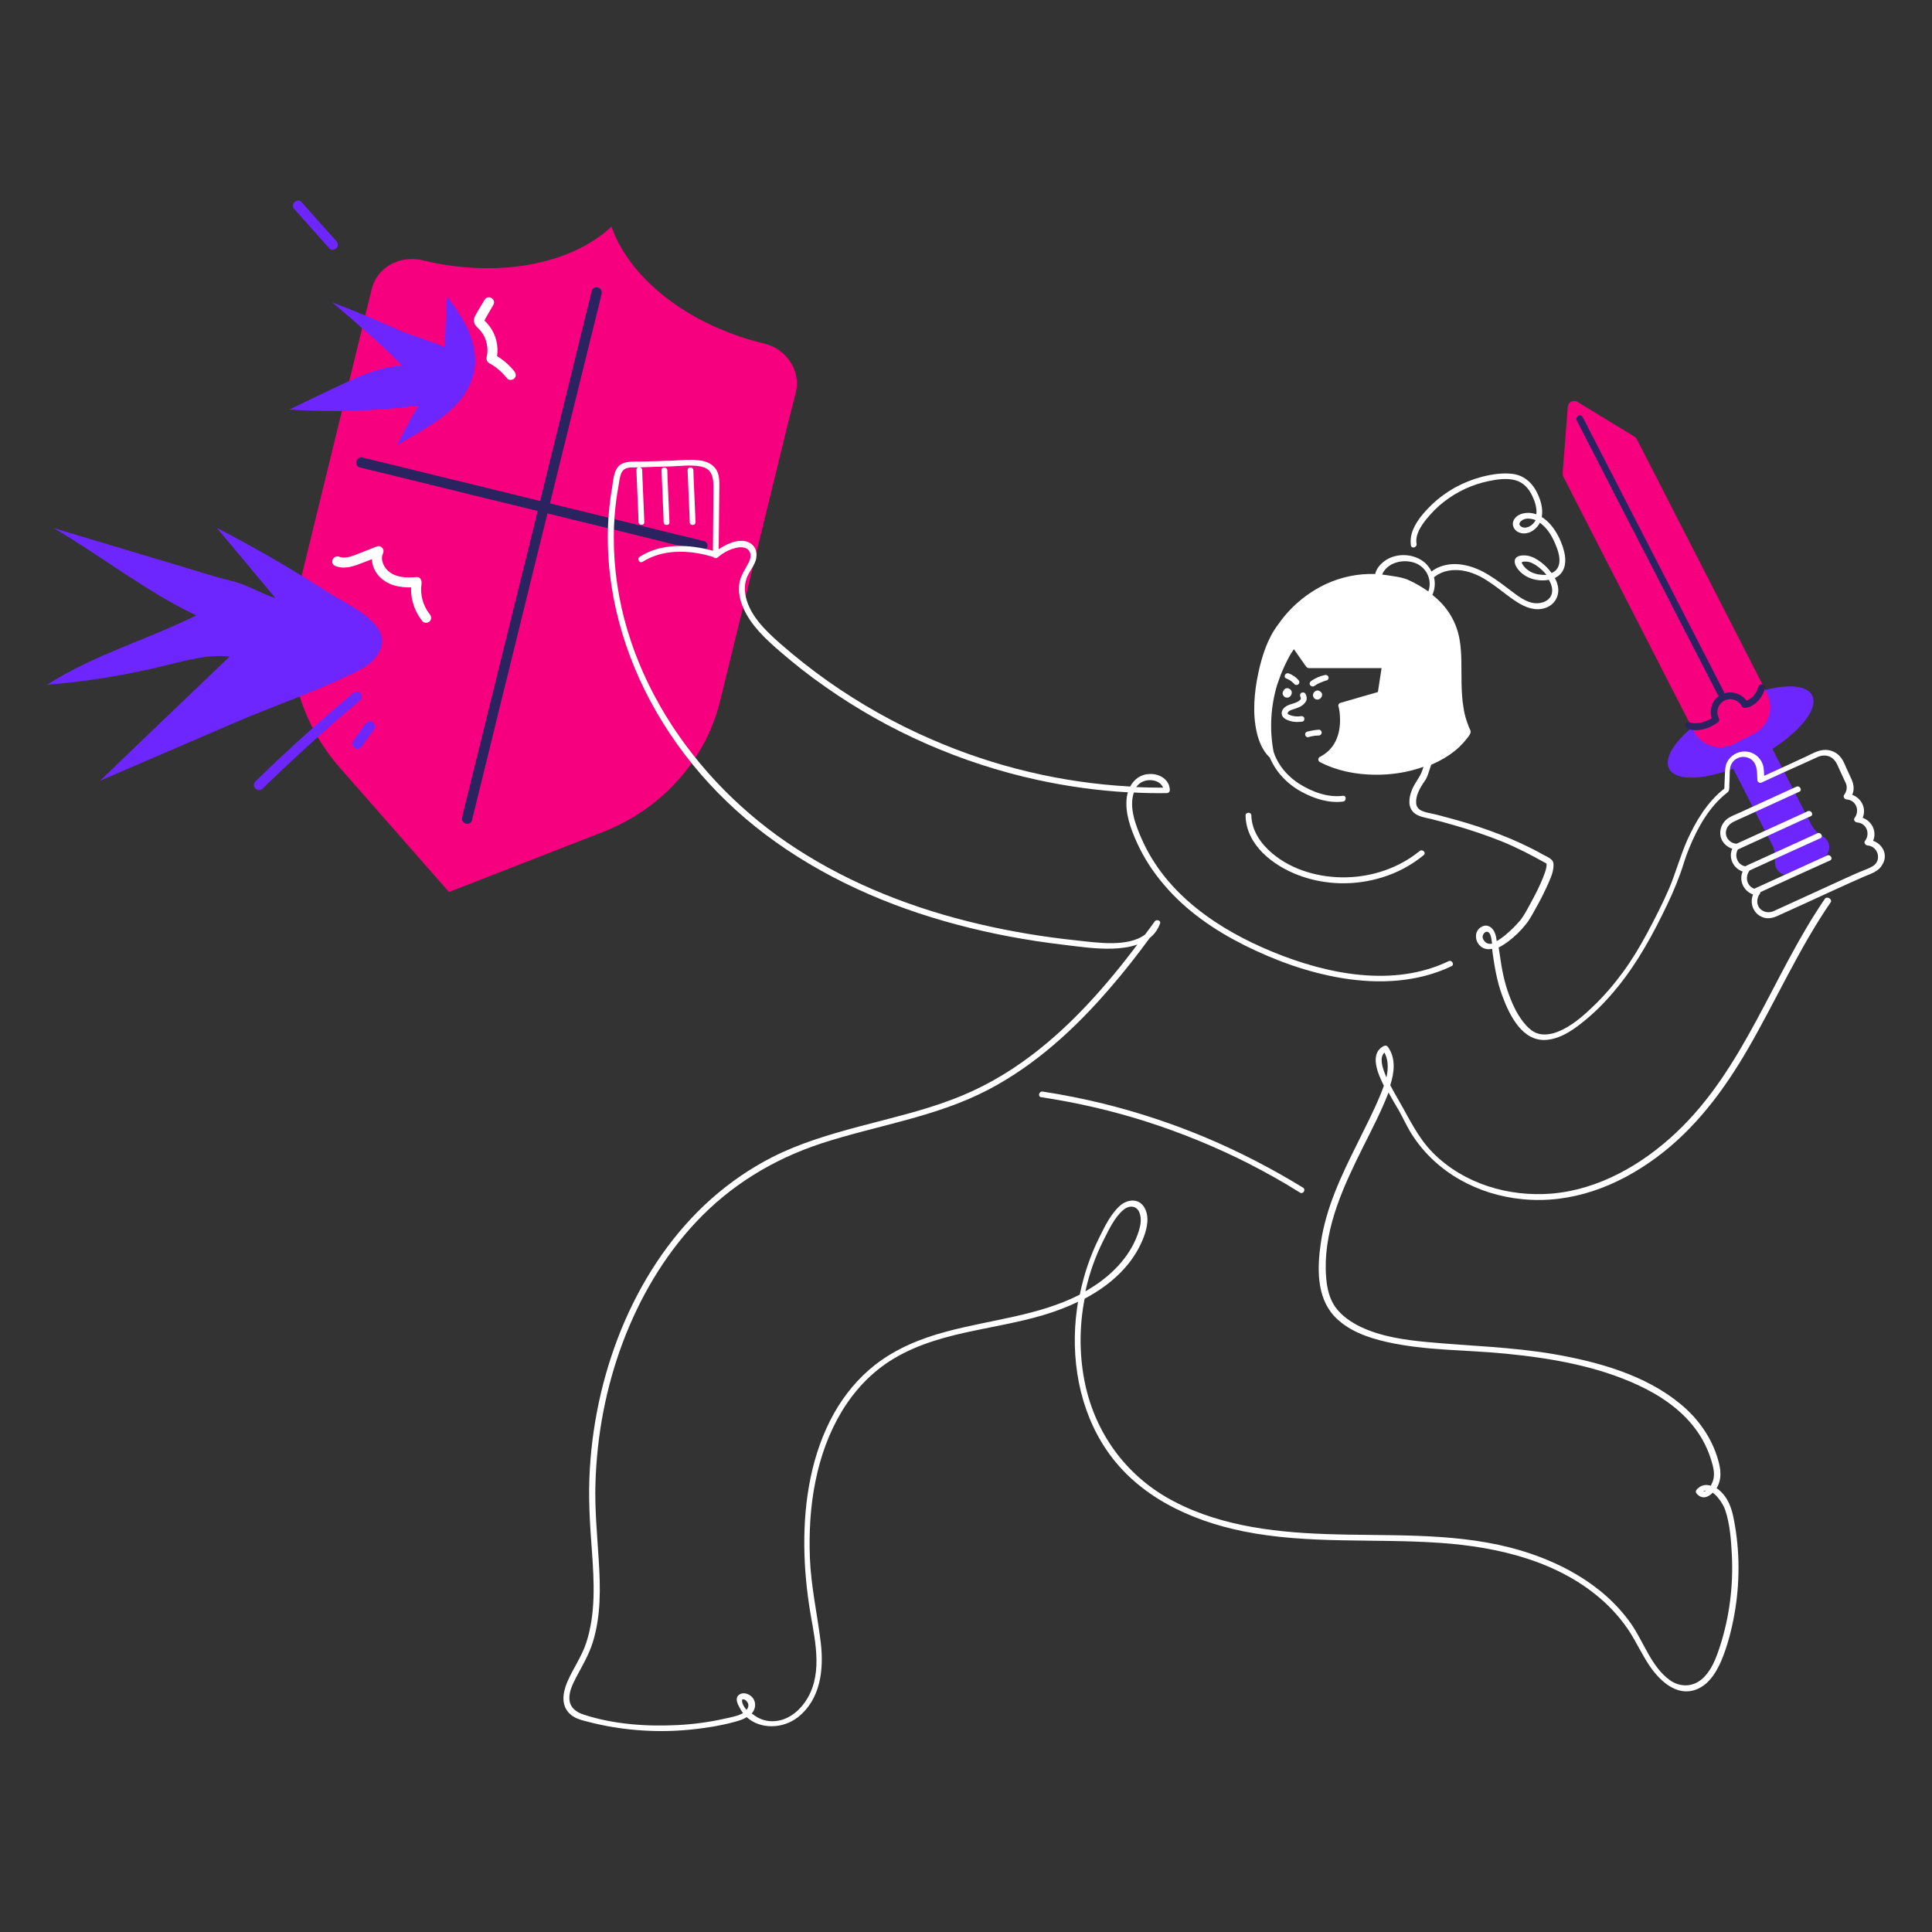 <?xml version="1.0" encoding="UTF-8"?>
<!-- Generator: Adobe Illustrator 27.8.0, SVG Export Plug-In . SVG Version: 6.00 Build 0)  -->
<svg xmlns="http://www.w3.org/2000/svg" xmlns:xlink="http://www.w3.org/1999/xlink" version="1.1" id="Livello_1" x="0px" y="0px" viewBox="0 0 1000 1000" style="enable-background:new 0 0 1000 1000;" xml:space="preserve">
<rect x="0" y="0" width="1000" height="1000" fill="#333333" stroke="none"/>
<style type="text/css">
	.st0{fill:#6D26FD;}
	.st1{fill:#F7007F;}
	.st2{fill:#2A2360;}
	.st3{fill:#FFFFFF;}
</style>
<g>
	<g>
		<g>
			<g>
				<path class="st0" d="M943.8,433.1l-1.3-0.9c-2.2-1.4-3.9-3.3-5.1-5.6L905.8,365l-20.2,10.4l31.6,61.7c1.2,2.3,1.7,4.9,1.6,7.4      l-0.1,1.6c-0.2,4.9,4.9,8.3,9.4,6l15.3-7.8C947.7,442,948,435.8,943.8,433.1z"></path>
			</g>
			<g>
				
					<ellipse transform="matrix(0.89 -0.456 0.456 0.89 -73.585 452.569)" class="st0" cx="900.9" cy="378.8" rx="41.6" ry="15.8"></ellipse>
			</g>
			<g>
				<path class="st1" d="M876.6,378.3l-67.4-131.5c-0.3-0.5-0.4-1.2-0.4-1.8l2.7-34.4c0.2-2.5,2.9-3.9,5-2.6L846,226      c0.5,0.3,0.9,0.8,1.2,1.3l67.4,131.5c3.9,7.7,0.9,17.1-6.8,21l-10.3,5.3C889.9,389,880.6,386,876.6,378.3z"></path>
			</g>
		</g>
		<g>
			<g>
				<path class="st2" d="M816.1,217.6c2.4,4.7,4.9,9.5,7.3,14.2c5.8,11.3,11.6,22.6,17.4,33.9c7,13.7,14.1,27.3,21.1,41      c6.1,11.9,12.2,23.7,18.3,35.6c2,3.9,4,7.7,6,11.6c1,1.9,1.8,3.8,2.9,5.6c0,0.1,0.1,0.2,0.1,0.2c1,2,4.1,0.2,3-1.8      c-2.4-4.7-4.9-9.5-7.3-14.2c-5.8-11.3-11.6-22.6-17.4-33.9c-7-13.7-14.1-27.3-21.1-41c-6.1-11.9-12.2-23.7-18.3-35.6      c-2-3.9-4-7.7-6-11.6c-1-1.9-1.8-3.8-2.9-5.6c0-0.1-0.1-0.2-0.1-0.2C818.1,213.9,815.1,215.6,816.1,217.6L816.1,217.6z"></path>
			</g>
		</g>
		<g>
			<g>
				<path class="st2" d="M910.1,355.5c-1,3.7-3.9,6.9-7.4,7.5c0.7,0.3,1.3,0.5,2,0.8c-2.7-4.9-8.8-6.8-13.8-4.3      c-5.1,2.6-6.7,8.8-4.3,13.8c0.2-0.8,0.4-1.6,0.6-2.4c-3.6,2.6-8.5,4.4-12.8,2.9c-2.1-0.8-3,2.6-0.9,3.4      c5.1,1.9,11.3-0.1,15.5-3.2c0.8-0.6,1.1-1.5,0.6-2.4c-1.6-3.3-0.3-7.3,3-9c3.3-1.7,7.3-0.2,9,3c0.4,0.7,1.2,0.9,2,0.8      c4.9-0.9,8.6-5.3,9.9-9.9C914.1,354.2,910.8,353.3,910.1,355.5L910.1,355.5z"></path>
			</g>
		</g>
	</g>
	<g>
		<path class="st1" d="M407.3,221.4l-34.5,141.2c-7.5,30.8-30.1,56.1-60.9,68.1l-79.5,31l-56.3-64.1c-21.8-24.8-30.2-57.6-22.7-88.4    l34.5-141.2l4.5-18.4c2.7-11.1,14.4-17.7,26.2-14.9h0c39.5,9.6,77.4,1.9,97.9-17.4c9.3,26.6,39.3,50.9,78.9,60.5l0.1,0    c11.8,2.9,19.2,14.3,16.4,25.4L407.3,221.4z"></path>
	</g>
	<g>
		<g>
			<path class="st2" d="M306.3,150.6c-0.6,2.4-1.2,4.9-1.8,7.3c-1.6,6.6-3.3,13.2-4.9,19.9c-2.4,9.8-4.8,19.6-7.2,29.4     c-2.9,11.9-5.9,23.8-8.8,35.7c-3.2,13-6.4,26.1-9.6,39.1c-3.3,13.2-6.5,26.4-9.8,39.6c-3,12.3-6.1,24.6-9.1,36.9     c-2.6,10.4-5.1,20.8-7.7,31.2c-1.8,7.4-3.7,14.9-5.5,22.3c-0.9,3.5-1.8,7.1-2.6,10.6c0,0.2-0.1,0.3-0.1,0.5     c-0.8,3.3,4.3,4.7,5.1,1.4c0.6-2.4,1.2-4.9,1.8-7.3c1.6-6.6,3.3-13.2,4.9-19.9c2.4-9.8,4.8-19.6,7.2-29.4     c2.9-11.9,5.9-23.8,8.8-35.7c3.2-13,6.4-26.1,9.6-39.1c3.3-13.2,6.5-26.4,9.8-39.6c3-12.3,6.1-24.6,9.1-36.9     c2.6-10.4,5.1-20.8,7.7-31.2c1.8-7.4,3.7-14.9,5.5-22.3c0.9-3.5,1.8-7.1,2.6-10.6c0-0.2,0.1-0.3,0.1-0.5     C312.2,148.7,307.1,147.3,306.3,150.6L306.3,150.6z"></path>
		</g>
	</g>
	<g>
		<g>
			<path class="st2" d="M186.2,241.9c1.6,0.4,3.1,0.8,4.7,1.2c4.3,1,8.6,2.1,12.8,3.1c6.4,1.6,12.7,3.1,19.1,4.7     c7.7,1.9,15.5,3.8,23.2,5.7c8.5,2.1,16.9,4.1,25.4,6.2c8.5,2.1,17.1,4.2,25.6,6.3c8,1.9,15.9,3.9,23.9,5.8     c6.8,1.7,13.5,3.3,20.3,5c4.8,1.2,9.7,2.4,14.5,3.5c2.3,0.6,4.6,1.2,6.9,1.7c0.1,0,0.2,0,0.3,0.1c3.3,0.8,4.7-4.3,1.4-5.1     c-1.6-0.4-3.1-0.8-4.7-1.2c-4.3-1-8.6-2.1-12.8-3.1c-6.4-1.6-12.7-3.1-19.1-4.7c-7.7-1.9-15.5-3.8-23.2-5.7     c-8.5-2.1-16.9-4.1-25.4-6.2c-8.5-2.1-17.1-4.2-25.6-6.3c-8-1.9-15.9-3.9-23.9-5.8c-6.8-1.7-13.5-3.3-20.3-5     c-4.8-1.2-9.7-2.4-14.5-3.5c-2.3-0.6-4.6-1.2-6.9-1.7c-0.1,0-0.2,0-0.3-0.1C184.4,236,183,241.1,186.2,241.9L186.2,241.9z"></path>
		</g>
	</g>
	<g>
		<path class="st3" d="M668.3,367.5c1.9-0.7,3.9-1.1,5.6-2.3c0.9-0.6,1.7-1.5,2.2-2.5c0.5-1.2,0.2-2.5-0.4-3.6    c-0.4-0.7-1.4-0.9-2.1-0.5c-0.7,0.4-0.9,1.3-0.5,2.1c0.3,0.6,0.3,1,0,1.4c-0.5,0.6-1.2,1-1.8,1.3c-1.5,0.7-3.2,1-4.7,1.7    c-1.7,0.8-3.3,2.2-3.2,4.2c0.1,2.2,2.2,3.2,4.1,3.8c2.1,0.7,4.4,0.7,6.6,0.4c0.8-0.1,1.2-1.1,1-1.8c-0.2-0.8-1-1.2-1.8-1    c-2,0.3-4.1,0.1-5.9-0.7c-0.3-0.1-0.8-0.4-0.9-0.5c0-0.1,0-0.3,0-0.4C666.8,368.1,667.6,367.8,668.3,367.5z"></path>
		<path class="st3" d="M686.6,352.2c0.8-0.2,1.3-1.1,1-1.8c-0.3-0.8-1-1.2-1.8-1c-2.6,0.5-5,1.6-7.2,3.1c-0.6,0.5-1,1.3-0.5,2.1    c0.4,0.6,1.4,1,2.1,0.5c1-0.7,2.1-1.3,3.2-1.8c0,0,0.1,0,0.1,0c0,0,0.1,0,0.1,0c0.1-0.1,0.3-0.1,0.4-0.2c0.3-0.1,0.5-0.2,0.8-0.3    C685.3,352.5,686,352.3,686.6,352.2z"></path>
		<path class="st3" d="M666.1,351.3C666.1,351.3,666.1,351.3,666.1,351.3c0.9,0.4,1.6,0.8,2.4,1.4c0.5,0.4,1,0.9,1.5,1.4    c0.5,0.6,1.6,0.6,2.1,0c0.6-0.6,0.6-1.5,0-2.1c-1.4-1.6-3.2-2.8-5.2-3.5c-0.3-0.1-0.9,0-1.2,0.2c-0.3,0.2-0.6,0.5-0.7,0.9    c-0.1,0.4-0.1,0.8,0.2,1.2C665.4,351,665.7,351.2,666.1,351.3z"></path>
		<path class="st3" d="M684.1,358.8c0-0.1-0.1-0.1-0.1-0.2c-0.1-0.1-0.2-0.3-0.3-0.4c0,0,0,0-0.1-0.1c-0.1-0.1-0.2-0.2-0.4-0.3    c-0.2-0.1-0.4-0.2-0.6-0.3c-0.2-0.1-0.4-0.1-0.5-0.1c-0.1,0-0.1,0-0.2,0c-0.1,0-0.3,0-0.4,0.1c0,0,0,0-0.1,0c0,0,0,0-0.1,0    c-0.1,0.1-0.3,0.1-0.4,0.2c0,0-0.1,0-0.1,0.1c-0.1,0.1-0.3,0.2-0.4,0.3c-0.2,0.1-0.3,0.3-0.4,0.5c0,0,0,0.1-0.1,0.1    c-0.1,0.2-0.1,0.3-0.2,0.5c-0.1,0.2-0.1,0.5-0.1,0.7c0,0.2,0,0.4,0.1,0.5c0,0,0,0.1,0,0.1c0.1,0.2,0.2,0.4,0.3,0.6    c0.1,0.1,0.1,0.2,0.2,0.3c0.1,0.1,0.2,0.1,0.3,0.2c0,0,0.1,0.1,0.1,0.1c0,0,0.1,0.1,0.1,0.1c0.2,0.1,0.4,0.2,0.6,0.2    c0.2,0,0.4,0.1,0.6,0.1c0.2,0,0.4,0,0.6-0.1c0.2-0.1,0.3-0.1,0.5-0.2c0,0,0.1,0,0.1-0.1c0.2-0.1,0.3-0.2,0.5-0.4    c0.1-0.1,0.2-0.2,0.3-0.4c0,0,0-0.1,0.1-0.1c0.1-0.1,0.1-0.3,0.2-0.5c0-0.2,0.1-0.4,0.1-0.5c0,0,0-0.1,0-0.1c0-0.1,0-0.2,0-0.3    c0-0.1,0-0.2,0-0.3C684.3,359.1,684.2,358.9,684.1,358.8z"></path>
		<path class="st3" d="M664.3,357.6c0,0,0,0.1-0.1,0.1c-0.1,0.2-0.1,0.3-0.2,0.5c-0.1,0.2-0.1,0.5-0.1,0.7c0,0.2,0,0.4,0.1,0.5    c0,0,0,0.1,0,0.1c0.1,0.2,0.2,0.4,0.3,0.6c0.1,0.1,0.1,0.2,0.2,0.3c0.1,0.1,0.2,0.1,0.3,0.2c0,0,0.1,0.1,0.1,0.1    c0,0,0.1,0.1,0.1,0.1c0.2,0.1,0.4,0.2,0.6,0.2c0.2,0,0.4,0.1,0.6,0.1c0.2,0,0.4,0,0.6-0.1c0.2-0.1,0.3-0.1,0.5-0.2    c0,0,0.1,0,0.1-0.1c0.2-0.1,0.3-0.2,0.5-0.4c0.1-0.1,0.2-0.2,0.3-0.4c0,0,0-0.1,0.1-0.1c0.1-0.1,0.1-0.3,0.2-0.5    c0-0.2,0.1-0.4,0.1-0.5c0,0,0-0.1,0-0.1c0-0.1,0-0.2,0-0.3c0-0.1,0-0.2,0-0.3c0-0.2-0.1-0.4-0.2-0.5c0-0.1-0.1-0.1-0.1-0.2    c-0.1-0.1-0.2-0.3-0.3-0.4c0,0,0,0-0.1-0.1c-0.1-0.1-0.2-0.2-0.4-0.3c-0.2-0.1-0.4-0.2-0.6-0.3c-0.2-0.1-0.4-0.1-0.5-0.1    c-0.1,0-0.1,0-0.2,0c-0.1,0-0.3,0-0.4,0.1c0,0,0,0-0.1,0c0,0,0,0-0.1,0c-0.1,0.1-0.3,0.1-0.4,0.2c0,0-0.1,0-0.1,0.1    c-0.1,0.1-0.3,0.2-0.4,0.3C664.6,357.2,664.5,357.4,664.3,357.6z"></path>
		<path class="st3" d="M682.6,380.7c0.8,0,1.5-0.7,1.5-1.5c0-0.8-0.7-1.6-1.5-1.5c-2,0.1-4,0.5-6,1c-0.8,0.2-1.3,1.1-1,1.8    c0.2,0.8,1,1.3,1.8,1c0.9-0.3,1.8-0.5,2.7-0.6c0.2,0,0.4-0.1,0.6-0.1c0,0,0.5-0.1,0.2,0c-0.3,0,0.2,0,0.2,0    C681.7,380.7,682.1,380.7,682.6,380.7z"></path>
		<path class="st3" d="M624.3,588.9c-17.3-7.3-35.2-13.2-53.4-17.7c-10.3-2.5-20.7-4.6-31.2-6.2c-1.9-0.3-2.7,2.6-0.8,2.9    c18.5,2.8,36.8,7,54.6,12.7c17.8,5.7,35.2,12.8,51.9,21.2c9.4,4.8,18.6,9.9,27.5,15.5c1.6,1,3.2-1.6,1.5-2.6    C658.4,604.9,641.6,596.2,624.3,588.9z"></path>
		<path class="st3" d="M672.1,453c13.7,5.2,29.1,5.5,43.1,1.2c7.9-2.4,15.3-6.3,21.7-11.6c1.5-1.2-0.6-3.3-2.1-2.1    c-10.7,8.7-24.3,13.3-38,13.6c-13.5,0.3-28-3.6-38.4-12.5c-5.8-4.9-10.5-11.6-10.7-19.5c0-1.9-3-1.9-3,0    C645,437.5,659.1,448.1,672.1,453z"></path>
		<path class="st3" d="M944.5,465.3c-27,39.4-41.6,87.8-77,121c-17.5,16.5-39.9,29.4-64.3,31.5c-22.3,1.8-45.4-5-61.4-21    c-7.9-7.9-12.3-17.7-17.8-27.2c-1.5-2.6-3-5.2-4.4-7.9c2.1-6.6,3-13.9-1.2-19.8c-0.5-0.7-1.3-0.9-2.1-0.5    c-7.9,3.9-2.9,14.8,0,20.6c-0.5,1.4-1,2.7-1.5,3.9c-3.6,8.9-8.1,17.5-12.3,26.1c-8.2,16.4-16.3,33.3-18.9,51.7    c-1.8,12.4-2.2,27.4,6.8,37.3c7,7.7,17.6,11.4,27.4,13.6c20.3,4.6,41.4,4,62,6.1c23.1,2.3,47,6.4,68.2,16.3    c11.2,5.2,21.9,12.4,29.4,22.4c3.7,4.9,6.5,10.4,8.3,16.3c1,3.3,2,6.7,1.1,10.2c-0.2,0.8-0.7,2-1.3,3.1c-2.6-0.8-5.2-0.4-7.3,2    c-0.6,0.7-0.6,1.5,0,2.1c2.8,3.2,6,1.9,8.3-0.5c3,2.1,5.6,6.5,6.4,8.8c2.5,7.2,3.1,15.7,3.5,23.3c0.8,16-1.2,32.1-6.1,47.3    c-2,6.1-4.4,12.8-9.4,17.1c-4.9,4.2-11.4,4.2-16.5,0.6c-9.7-6.9-13.6-19.9-20.2-29.3c-14.6-20.8-38.5-33.2-62.6-39.4    c-31.3-8-64-5.8-95.9-7c-28.3-1-57.8-4.8-82.6-19.4c-22.4-13.3-37.1-35.1-41.9-60.5c-2.6-13.8-2.5-28,0.2-41.9    c7.9-4.2,15.1-9.4,21-16.1c4.1-4.7,7.4-10,9.6-15.8c1.8-4.8,3.1-10.8,0.2-15.5c-2.9-4.7-8.6-4.1-12.4-0.8    c-4.7,4.1-7.9,10.6-10.6,16.1c-4.8,9.5-8.2,19.6-10.3,30c-21.5,11-46.1,12.9-69.3,19.2c-13.1,3.5-25.8,8.7-36.6,17.1    c-8.7,6.8-15.9,15.5-21.3,25.1c-11.6,20.7-15.6,45.1-15.4,68.6c0.1,12,1.3,23.9,3.3,35.7c2.6,14.9,6.4,31.9-3,45.3    c-3.8,5.4-9.7,9.7-16.5,9.8c-3.1,0.1-6.2-0.8-8.9-2.5c-0.6-0.4-1.3-0.9-2.1-1.5c2.9-3.3,2.2-8.4-2.3-10.1    c-1.6-0.6-3.4-0.5-4.7,0.8c-1.7,1.8-0.2,4.6,0.8,6.4c0.5,1,1.1,1.9,1.7,2.7c-2.8,1.6-6.6,2.2-9.6,2.9c-8.1,1.8-16.2,2.9-24.5,3.3    c-16,0.8-33-0.4-48.3-5.4c-4.1-1.3-7.4-3.8-7.5-8.4c-0.1-3.7,1.7-7.3,3.3-10.5c3.2-6.1,6.7-11.8,8.8-18.5    c4.3-13.7,4-28.4,3.1-42.6c-0.8-13.2-2.1-26.3-1.7-39.5c0.7-25,5.4-49.9,14.2-73.3c8.6-22.8,21.1-44.3,37.8-62.1    c17.9-19.1,39.9-32.5,64.7-40.7c28.7-9.4,59.2-13.6,86.3-27.7c24.8-12.9,45.6-32.1,63.7-53.2c7.1-8.2,13.8-16.8,20.2-25.5    c2.5-2,4.2-4.4,5.3-7.4c0.7-1.7-1.8-2.4-2.7-1.2c-1.6,2.3-3.3,4.5-5,6.8c-8.9,6.8-25.5,4.1-35.1,3.1c-17.2-1.8-34.3-4.6-51.2-8.6    c-33.2-7.8-65.5-20.3-94.2-38.9c-54.2-35-94.7-95.2-94.5-161.2c0-8.8,0.8-17.7,2.4-26.4c0.4-2.2,0.6-4.8,1.5-6.8    c1.5-3.5,5.1-2.9,8.2-3c0.2,0,0.3,0,0.5,0c-0.5,0.2-0.9,0.6-0.9,1.4c0.3,7.8,0.7,15.6,1,23.5c0,1.1,0.1,2.3,0.1,3.4    c0.1,1.9,3.1,1.9,3,0c-0.3-7.8-0.7-15.6-1-23.5c0-1.1-0.1-2.3-0.1-3.4c0-0.8-0.6-1.2-1.2-1.4c5.5-0.2,11-0.4,16.4-0.5    c4.8-0.2,10-0.9,14.8,0c6.4,1.1,6.9,5.9,6.9,11.5c-0.1,10.7-0.2,21.5-0.3,32.2c-2.3-0.7-4.6-1.2-7-1.6c-6.3-1.1-12.9-1.3-19.2,0    c-4.1,0.8-8.1,2.4-11.7,4.7c-1.6,1-0.1,3.6,1.5,2.6c10.2-6.5,23.2-6.2,34.5-3.1c0.7,0.2,1.4,0.4,2.1,0.6c0.5,0.7,1.6,0.8,2.3,0.2    c2.9-2.5,6.6-4.5,10.4-5.1c5.1-0.9,8.2,2.5,5.7,7.6c-2,4-4.5,7.1-5,11.6c-0.5,4.2,0.5,8.4,2.2,12.2c4,9,11.4,15.9,18.7,22.2    c7.6,6.6,15.5,12.8,23.7,18.5c32.8,23.1,70.2,39.5,109.4,48.1c15.5,3.4,31.3,5.6,47.2,6.5c-0.3,0.9-0.5,1.8-0.6,2.7    c-1,8,2.1,16.4,5.4,23.6c3.6,7.9,8.4,15.2,14.1,21.8c11.3,13.3,25.8,23.2,41.3,31c16,8,33.1,14.2,50.8,17.1    c19,3.1,38.9,2.2,56.5-6.2c1.7-0.8,0.2-3.4-1.5-2.6c-28.5,13.7-62.7,6.8-90.8-4.7c-28.1-11.5-55.3-29.7-68-58.4    c-3.1-7-6.8-16.5-4.1-24.2c5.7,0.3,11.4,0.4,17.1,0.3c0.8,0,1.5-0.7,1.5-1.5c-0.1-5.5-5.2-8.5-10.3-8.4c-4.7,0.1-8.2,2.7-10.2,6.5    c-35.3-1.9-70.2-10.2-102.6-24.3c-19-8.2-37.1-18.4-54-30.3c-8.6-6.1-16.8-12.6-24.7-19.5c-7.7-6.8-16.5-15.2-18-25.9    c-0.4-3-0.1-5.9,1.1-8.7c1.1-2.5,2.8-4.6,3.9-7.1c1.4-3.2,1.3-7.2-1.6-9.6c-4.7-3.8-12.2-0.8-17.1,2.6c0.1-10.1,0.2-20.2,0.3-30.2    c0-4,0.5-8.6-2.2-11.9c-2-2.4-4.9-3.5-8-3.9c-4.6-0.6-9.3-0.1-13.9,0.1c-5.5,0.2-11,0.4-16.6,0.5c-3.7,0.1-8.7-0.5-11.5,2.5    c-2.5,2.7-2.7,7.6-3.3,11.1c-5.8,33.6,0.2,68.1,14.2,99c14.5,31.8,37.2,59.3,65,80.3c29.5,22.3,63.9,37.4,99.4,46.8    c18,4.8,36.4,8.2,55,10.4c8.4,1,17,2.3,25.5,2c4.2-0.1,8.7-0.7,12.8-2.1c-16,21.2-33.7,41.4-55,57.5    c-12.6,9.5-26.3,17.3-41.1,22.8c-15.6,5.9-31.9,9.6-48,13.9c-15.3,4.1-30.6,8.6-44.8,15.8c-11.4,5.8-22,13.1-31.6,21.6    c-19.4,17.2-34.2,39.1-44.6,62.8c-10.6,24.3-16.7,50.4-18.3,76.9c-0.9,14.4,0,28.6,1.1,42.9c1.1,15.7,2,32.1-3,47.3    c-2.4,7.3-7,13.5-9.9,20.5c-2.3,5.5-3.2,12.1,1.7,16.4c2.2,2,5.2,2.9,8,3.6c4.5,1.2,9.1,2.2,13.8,3c8.4,1.4,16.9,2.1,25.4,2.1    c8.7,0,17.4-0.8,26-2.2c4-0.7,8-1.5,12-2.6c2.1-0.6,4.2-1.2,6.1-2.4c7.1,6.4,18.6,6.1,26.4,0.1c11.9-9.3,13.6-24.9,11.9-38.9    c-1.8-14.6-5-28.8-5.6-43.5c-0.5-13.3,0.2-26.8,2.9-39.9c5.1-25.3,17.6-49.5,40.2-63.2c26.8-16.2,59.5-14.9,88.1-26.3    c2.6-1,5.1-2.1,7.6-3.3c-0.2,1.3-0.4,2.6-0.6,3.9c-3.4,25,1,51.8,15.4,72.9c16.2,23.8,43.2,36.4,70.7,42c33.6,6.8,68,3.6,102,6    c30.2,2.1,62,9.6,85,30.7c5.1,4.7,9.6,10,13.3,15.8c3.5,5.6,6.3,11.6,10,17.1c5.9,8.7,15.7,17.4,26.6,11.1    c5.1-3,8.2-8.4,10.5-13.6c3.2-7.6,5.3-15.8,6.8-24c2.9-16.2,2.9-32.8-0.2-48.9c-1.1-6-3-11.8-8-15.8c-0.3-0.3-0.7-0.5-1-0.7    c0.2-0.4,0.4-0.7,0.6-1.1c2.6-5.5,1.1-10.9-0.7-16.4c-3.6-10.3-10.2-19.2-18.6-26.1c-18.3-15.1-42.6-21.8-65.5-25.8    c-21.6-3.7-43.2-4.2-65-6.2c-11.9-1.1-24.4-2.8-35.2-8c-4.9-2.4-9.6-5.6-12.8-10c-4.1-5.7-4.9-12.7-5.1-19.5    c-0.5-22.7,9.5-43.8,19.4-63.7c4.6-9.2,9.4-18.4,13.1-28c1.7,3.1,3.5,6.2,5.3,9.2c2.4,4.2,4.3,8.7,7,12.8    c12.6,19.5,34.1,31,57,33.2c25.2,2.5,49-6.6,69.1-21.4c20.3-14.9,35.3-35.1,47.8-56.7c14.5-25.1,26.3-51.8,42.8-75.8    C948.2,465.2,945.6,463.7,944.5,465.3z M595.6,403.8c2.7,0.1,5.5,1.4,6.4,3.9c-4.6,0-9.2-0.1-13.9-0.3    C589.8,405,592.4,403.7,595.6,403.8z M384.9,879.6c0.8,0,1.8,1.1,2.1,1.7c0.7,1.3,0.3,2.7-0.6,3.7c-1.3-1.4-2.2-3-2.3-4.4    C384.2,879.6,383.8,879.6,384.9,879.6z M571.1,642.1c2.7-5.3,5.7-12,10.4-15.9c3.1-2.6,7.1-2.2,8.4,1.8c1,2.9,0.5,6.1-0.4,9    c-3.7,12-12.5,21.5-22.7,28.3c-1.7,1.1-3.3,2.1-5,3.1C563.8,659.2,566.9,650.4,571.1,642.1z M881.5,771.9c0.6-0.3,1.2-0.4,1.7-0.4    C882.7,771.8,882.1,772,881.5,771.9z M716.7,555.4c-1.2-3.2-2.8-8.1-0.1-10.6c2.1,4,2,8.5,1,12.9    C717.3,556.9,717,556.2,716.7,555.4z"></path>
		<path class="st3" d="M969.5,435.2c2.1-4.8-0.6-10.2-5.4-11.9c2.1-4.8-0.6-10.2-5.4-11.9c1.1-2.4,0.9-5.1-0.2-7.7    c-0.9-2-1.9-4.1-2.8-6.1c-0.8-1.8-1.5-3.7-2.7-5.3c-2.1-2.9-5.7-4.5-9.3-4.1c-3.1,0.3-6.3,2.2-9.1,3.5c-4.7,2.2-9.4,4.3-14.1,6.5    c-2.5,1.1-5,2.3-7.4,3.4c0-1.5-0.1-2.9-0.3-4.4c-0.7-4.1-4-7.4-8.1-8.1c-3.9-0.7-8,1.1-10.2,4.4c-1.6,2.4-1.6,5-1.7,7.7    c-0.1,2.3-0.2,4.6-0.3,7c-8.8,6.8-14.8,16.9-19.3,26.9c-3.6,8.2-5.9,16.9-9.4,25.1c-3.4,7.8-7.3,15.4-11.3,22.9    c-3.7,6.9-7.8,13.7-12.4,20c-4.7,6.4-9.9,12.5-15.7,18c-5.2,5-11.2,10.2-18,12.9c-3.3,1.3-7.2,2-10.6,0.9c-2.4-0.8-4.4-2.5-6-4.3    c-3.9-4.3-6.6-9.9-8.6-15.3c-2.6-6.8-3.9-13.8-4.9-21c-0.2-1.3-0.4-2.6-0.6-3.9c1.7-0.8,3.3-1.9,4.7-2.9c3.5-2.6,6.7-5.7,9.4-9.1    c1.7-2.1,3.1-4.6,4.4-7c2.3-4,4.5-8.2,6.4-12.4c1.5-3.4,3.4-7.1,3.5-10.9c0.1-1.2-0.2-2.4-1.1-3.2c-1.2-1.1-3.1-1.9-4.6-2.7    c-1.9-1.1-3.8-2.1-5.8-3.1c-7.1-3.6-14.4-6.6-21.9-9.3c-7.7-2.8-15.6-5.1-23.6-7.2c-1.8-0.5-3.7-1-5.6-1.4    c-1.8-0.4-3.8-0.7-5.5-1.5c-1.7-0.7-2.9-2.1-3-4c-0.3-3.7,1.8-7.5,3.7-10.4c0.5-0.7,1-1.4,1.4-2.1c0.8-1.4,1.3-3.2,1.8-4.7    c0.3-0.9,0.6-1.8,0.9-2.7c0.1,0,0.2-0.1,0.3-0.1c4.2-1.8,8.2-4.1,11.7-6.9c1.7-1.3,3.2-2.8,4.6-4.3c0.7-0.8,1.3-1.6,2-2.4    c0.6-0.8,1.4-1.7,1.7-2.7c0.4-1-0.5-2.3-0.9-3.3c-0.4-1.1-0.8-2.3-1.2-3.4c-0.7-2.1-1.2-4.3-1.5-6.5c-0.7-4-0.9-8.1-1-12.2    c-0.2-7.8,0.3-15.7-1.1-23.4c-1.5-8.2-5.7-15.5-12-21c-0.7-0.6-1.3-1.1-2-1.7c1.3-2.9,1.6-6.2,0.8-9.2c0.2-0.1,0.4-0.1,0.6-0.3    c3.9-3.1,9.2-3.8,14-3.1c5.4,0.8,10.3,3.3,14.7,6.4c4.7,3.1,8.9,6.9,13.7,9.9c4.3,2.8,9.5,4.8,14.6,3.1c4.8-1.6,7.5-6.1,6.6-11.1    c-0.3-1.5-0.8-3-1.6-4.4c0.6-0.3,1.2-0.7,1.8-1.1c3.9-3,4.1-8.2,3-12.6c-1.5-6.3-5.6-14.2-11.6-17.9c0.9-4.6-0.8-9.7-3-13.7    c-2.6-4.7-6.7-7.9-12-8.6c-5.3-0.7-10.9,0.2-16,1.5c-4.9,1.3-9.6,3.2-14,5.6c-4.4,2.5-8.5,5.5-12.1,9c-3.8,3.7-7.6,8-9.6,13    c-1,2.5-1.4,5.2-1,7.9c0.3,1.9,3.2,1.1,2.9-0.8c-0.8-4.7,2.3-9.3,5.1-12.8c2.7-3.3,5.7-6.4,9.1-9c6.8-5.3,14.8-9,23.2-10.7    c4.3-0.9,9.1-1.6,13.5-0.5c4.4,1.1,7.3,4.4,9.1,8.4c1.3,2.7,2.4,6.2,2,9.3c-2-0.7-4.2-1-6.6-0.5c-2.2,0.4-4.5,1.8-5.3,4    c-0.8,2.3,0.4,4.6,2.5,5.7c4.3,2.1,9.2-0.8,11.2-4.8c0.5,0.3,0.9,0.6,1.2,0.9c3.5,2.9,5.8,7.3,7.4,11.5c1.3,3.3,2.5,7.7,0.6,11    c-0.7,1.2-1.8,2.1-3.1,2.6c-1.6-2.2-3.5-4.1-5.5-5.6c-2.1-1.6-4.5-3-7.1-3.4c-2.1-0.3-5.7-0.3-6.4,2.2c-0.6,2.2,1.4,4.8,2.8,6.2    c1.6,1.6,3.7,2.8,5.8,3.5c2.7,0.9,6,1.2,9,0.6c1.2,2.1,2,4.4,1.6,6.7c-0.7,4.1-5.2,5.8-9,5.4c-4.6-0.5-8.6-3.7-12.2-6.4    c-3.8-2.9-7.6-5.8-11.7-8.3c-7.2-4.4-16.3-7.3-24.7-4.3c-1.7,0.6-3.3,1.5-4.8,2.6c-0.7-1.6-1.8-3-3.1-4.3    c-5.5-5-14.8-5.6-20.9-1.3c-2.4,1.7-4.5,4.1-5.1,6.9c-8.8-0.3-17.5,1.5-25.5,5.2c-9.6,4.5-18.4,11.8-24.4,20.5    c-0.1,0.1-0.2,0.3-0.3,0.4c0,0,0,0,0,0c-5.5,7.1-8.4,16.4-10.3,25.1c-2.1,10-3.1,20.8-0.8,30.8c1.1,4.7,3,9.3,6.4,12.7    c0.1,0.1,0.2,0.2,0.3,0.2c3.2,7.6,9,13.8,16.6,17.9c6.5,3.5,13.9,5.9,21.3,5c1.9-0.2,1.9-3.2,0-3c-7.9,1-15.9-2-22.6-6.2    c-5-3.2-9.2-7.6-11.8-12.9c-0.6-1.2-1.1-2.4-1.5-3.7c-2.2-11.6-1.5-23.6,1.9-34.8c0.6-1.7,1.2-3.4,1.8-5c1.3-3.3,2.8-6.5,4.5-9.6    c0.4-0.8,0.9-1.6,1.4-2.3c0.3-0.5,0.6-0.9,0.9-1.4c1.8,2.6,3.6,5.1,5.4,7.7c0.7,0.9,1.2,2.1,2.4,2.1c1,0,2,0,2.9,0    c9.3,0,18.7,0,28,0c2.2,0,4.5,0,6.7,0c-0.6,4.1-1.3,8.3-1.9,12.4c-6.5,1.9-13,3.7-19.4,5.6c-0.8,0.2-1.3,1.1-1,1.8    c0.6,2.2,0.7,4.1,0.8,6.5c0.1,4.6-0.8,9.4-3.3,13.3c-1.8,2.8-4.3,4.9-7.2,6.4c-1,0.5-1,2.1,0,2.6c8.8,4.6,18.7,6.5,28.5,6.6    c8.5,0.1,17.1-1.2,25.2-4.1c-0.5,1.5-1,3.2-1.8,4.5c-1.5,2.7-3.3,5-4.4,8c-1.4,3.7-2,8.5,1.4,11.4c2.4,2,5.8,2.4,8.7,3.1    c4.1,1,8.1,2.1,12.2,3.3c8.3,2.4,16.4,5.1,24.4,8.3c7.9,3.2,15.3,7.1,22.7,11.2c0.1,0.1,0.2,0.1,0.4,0.2c0,0.1,0.1,0.3,0.1,0.2    c0,0.6,0,1.2-0.1,1.7c-0.3,1.8-1,3.6-1.7,5.4c-1.8,4.5-4,8.8-6.3,13c-1.6,2.9-3.1,5.9-5,8.5c0,0-0.1,0.2-0.3,0.4    c-0.2,0.3-0.5,0.6-0.7,0.8c-0.7,0.8-1.4,1.6-2.2,2.4c-1.7,1.8-3.5,3.4-5.4,5c-1,0.8-2.5,1.9-4.1,2.8c-0.2-1.5-0.4-2.9-1-4.3    c-1-2.6-3.6-4.6-6.4-3.3c-5.2,2.3-3.9,9.6,0.9,11.4c1.3,0.5,2.7,0.5,4.1,0.2c0.1,0.6,0.2,1.1,0.2,1.7c1.1,7.6,2.3,15.1,5,22.4    c3.7,10.1,10.5,24.4,23.4,23c7.6-0.8,14.2-5.7,20-10.5c6.2-5.1,11.7-11,16.7-17.2c10.4-12.9,18.3-27.5,25.4-42.4    c3.4-7.1,6.4-14.4,8.7-21.9c0.8-2.5,1.7-5,2.7-7.4c4.3-10.5,10.3-21.2,19.3-28.3c0.8-0.6,1.2-1,1.3-2c0.1-0.8,0.1-1.7,0.1-2.5    c0.1-2.1,0.2-4.3,0.2-6.4c0.1-2.1,0.4-4,1.9-5.6c2.1-2.3,5.5-2.9,8.3-1.5c4.3,2.2,3.9,7.1,4.1,11.2c0.1,1.2,1.2,1.8,2.3,1.3    c6.7-3.1,13.4-6.2,20.2-9.2c2.9-1.3,5.9-2.7,8.8-4c2-0.9,4.1-1,6.1-0.2c2.2,1,3.4,2.8,4.3,4.9c1.1,2.3,2.1,4.7,3.2,7    c0.3,0.6,0.6,1.3,0.9,1.9c0.9,2.2,0.4,4.3-0.9,6.1c-0.7,1,0.3,2.2,1.3,2.3c4.9,0.3,7,5.8,4.1,9.6c-0.7,1,0.3,2.2,1.3,2.3    c4.9,0.3,7,5.8,4.1,9.6c-0.7,1,0.3,2.2,1.3,2.3c5.5,0.4,7.6,7.7,2.8,10.7c-2.1,1.3-4.7,2.1-7,3.1c-2.8,1.2-5.5,2.4-8.3,3.7    c-10.9,5-21.9,10-32.8,15c-1.2,0.5-2.3,1.1-3.5,1.6c-2.1,0.8-4.5,0.6-6.3-0.9c-2.5-2.1-2.5-5.7-0.6-8.2c0.2-0.2,0.3-0.5,0.2-0.8    c10.5-4.8,20.9-9.6,31.4-14.3c1.6-0.7,3.1-1.4,4.7-2.1c1.8-0.8,0.2-3.4-1.5-2.6c-11.1,5.1-22.2,10.1-33.3,15.2    c-1.5,0.7-3,1.4-4.4,2c-3.7-1.3-5-5.9-2.5-9.3c0,0,0-0.1,0-0.1c10.7-4.9,21.3-9.8,32-14.6c1.6-0.7,3.1-1.4,4.7-2.1    c1.8-0.8,0.2-3.4-1.5-2.6c-11.1,5.1-22.2,10.1-33.3,15.2c-1.4,0.6-2.7,1.2-4.1,1.9c-4-0.8-5.7-5.3-3.8-8.7c11-5,22-10.1,33-15.1    c1.6-0.7,3.1-1.4,4.7-2.1c1.8-0.8,0.2-3.4-1.5-2.6c-11.1,5.1-22.2,10.1-33.3,15.2c-1.2,0.5-2.4,1.1-3.5,1.6c0,0-0.1,0-0.1,0    c-3.4-0.2-6-3.2-5.4-6.6c0.4-2.2,1.9-3.7,3.8-4.7c2-1,4.1-1.9,6.1-2.8c7.4-3.4,14.8-6.8,22.1-10.1c2-0.9,3.9-1.8,5.9-2.7    c1.8-0.8,0.2-3.4-1.5-2.6c-5.9,2.7-11.8,5.4-17.7,8.1c-3.9,1.8-7.9,3.6-11.8,5.4c-2,0.9-4.3,1.7-6.1,3c-2.9,2.1-4.4,5.8-3.6,9.3    c0.7,3.1,3.1,5.3,6,6.3c-2.1,4.8,0.6,10.2,5.4,11.8c-2.1,4.8,0.6,10.2,5.4,11.9c-1.9,4.4,0.1,9.9,4.8,11.7c2.7,1.1,5.4,0.5,8-0.7    c5.1-2.3,10.3-4.7,15.4-7c9.8-4.5,19.5-9,29.3-13.3c3.5-1.5,7.5-2.6,9.4-6.2C977.4,442.6,974.5,436.9,969.5,435.2z M794,270.5    c-1.1,1.4-2.9,2.6-4.8,2.6c-1.8,0-3.8-1.5-2.1-3.2c2-2,5-1.7,7.7-0.7C794.6,269.7,794.3,270.1,794,270.5z M796.1,297.3    c-1.8-0.4-3.6-1-5.1-2.1c-0.7-0.5-1.4-1.1-1.9-1.7c-0.3-0.4-1.6-1.9-1.4-2.4c0.2-0.6,2.1-0.4,2.7-0.4c1.1,0.1,2.2,0.5,3.1,1    c2,1,3.8,2.5,5.4,4.1c0.5,0.6,1.1,1.2,1.6,1.8C798.9,297.6,797.4,297.5,796.1,297.3z M721,291.8c3.5-1.6,7.6-1.7,11.2-0.5    c3.4,1.2,6.1,3.9,7.2,7.3c0.8,2.4,0.8,5.1-0.1,7.5c-3.2-2.2-6.6-4.2-10.1-5.8c-2.5-1.2-5.5-1.7-8.2-2.1c-1.8-0.3-3.7-0.6-5.6-0.8    C716.3,294.9,718.7,292.8,721,291.8z M801.1,447C801,447,801,447,801.1,447L801.1,447z M768.8,487.6c-0.8-0.7-1.5-1.8-1.4-2.9    c0.1-1.1,1.2-2.7,2.5-2.4c1.5,0.4,1.9,2.7,2.1,4c0.1,0.7,0.2,1.4,0.3,2.1C771.1,488.7,769.8,488.5,768.8,487.6z"></path>
		<path class="st3" d="M343.5,270.3c0.1,1.9,3.1,1.9,3,0c-0.3-7.8-0.7-15.6-1-23.5c0-1.1-0.1-2.3-0.1-3.4c-0.1-1.9-3.1-1.9-3,0    c0.3,7.8,0.7,15.6,1,23.5C343.4,268,343.5,269.2,343.5,270.3z"></path>
		<path class="st3" d="M360,270.3c-0.3-7.8-0.7-15.6-1-23.5c0-1.1-0.1-2.3-0.1-3.4c-0.1-1.9-3.1-1.9-3,0c0.3,7.8,0.7,15.6,1,23.5    c0,1.1,0.1,2.3,0.1,3.4C357,272.2,360,272.2,360,270.3z"></path>
	</g>
	<g>
		<path class="st0" d="M51.8,404.1c23-9.9,45.9-19.8,68.9-29.7c20.8-9,42.3-16.2,62.7-26.2c3.4-1.7,6.9-3.5,9.5-6.2    c16.3-17-12.4-28.4-23.7-35.8c-18.5-11.9-37.5-22.9-57-33c10.1,12.1,20.3,24.3,30.4,36.4c-7.9-2.6-14.3-6.8-22.3-8.8    c-10.3-2.5-20.4-5.9-30.6-8.9c-20.7-6.2-41.3-12.4-62-18.6c23.7,13.8,49,33.6,73.9,45.2c-26.2,13-52.6,20.2-77.2,35.9    c20.4-1.6,40.7-4.9,60.6-9.8c11.2-2.7,22.5-6,33.9-4.8C96.5,361.2,74.1,382.6,51.8,404.1z"></path>
	</g>
	<g>
		<g>
			<path class="st3" d="M173.9,293.1c3.8,1.4,7.8,0.4,11.4-0.9c3.8-1.4,7.6-2.9,11.3-4.4c-1-1.3-2-2.6-3-3.9     c-2.5,5.4-0.6,11.8,3.9,15.6c5,4.3,11.8,4.9,18.1,4.4c-0.8-1.1-1.7-2.2-2.5-3.3c-1.2,7.6,0.8,15,5.6,21c0.9,1.1,2.8,0.9,3.7,0     c1.1-1.1,0.9-2.6,0-3.7c-3.5-4.4-5.1-10.4-4.2-15.9c0.2-1.5-0.7-3.5-2.5-3.3c-4.7,0.4-10.1,0.4-14.1-2.6     c-2.8-2.1-4.9-6.3-3.4-9.5c0.4-1,0.5-2-0.2-2.9c-0.6-0.8-1.8-1.3-2.8-0.9c-3.5,1.4-7,2.7-10.5,4.1c-3,1.2-6.3,2.4-9.4,1.2     c-1.3-0.5-2.9,0.6-3.2,1.8C171.6,291.4,172.5,292.6,173.9,293.1L173.9,293.1z"></path>
		</g>
	</g>
	<g>
		<g>
			<path class="st0" d="M135.9,408.2c12.7-12.4,25.7-24.3,39.1-36c3.8-3.3,7.7-6.6,11.5-9.8c1.1-0.9,0.9-2.8,0-3.7     c-1.1-1.1-2.6-0.9-3.7,0c-13.6,11.4-26.8,23.2-39.7,35.3c-3.7,3.5-7.3,7-10.9,10.5C129.8,406.9,133.5,410.6,135.9,408.2     L135.9,408.2z"></path>
		</g>
	</g>
	<g>
		<path class="st0" d="M205.5,230.4c15.5-9.2,35.9-18.4,39.9-38.2c1.4-6.9,0-14.2-2.8-20.7c-2.8-6.5-6.9-12.3-11.1-18    c-0.9,8.7-0.8,17.5-1.4,26.2c-8-3.7-16.7-5.7-24.9-9.4c-10.9-4.9-22-9.5-33.2-13.8c12.4,10.6,24.9,21.2,36.3,32.9    c-11.5,0.3-22.3,5.3-32.7,10.2c-8.7,4.1-17.3,8.2-25.9,12.4c22.3,1.5,44.7,0.8,66.9-2.1C212.6,216.6,209,223.5,205.5,230.4z"></path>
	</g>
	<g>
		<g>
			<path class="st0" d="M187.3,386.3c2.1-3,4.3-6,6.4-9c0.4-0.5,0.4-1.4,0.3-2c-0.2-0.6-0.6-1.3-1.2-1.6c-1.3-0.7-2.7-0.3-3.6,0.9     c-2.1,3-4.3,6-6.4,9c-0.4,0.5-0.4,1.4-0.3,2c0.2,0.6,0.6,1.3,1.2,1.6C185.1,388,186.5,387.5,187.3,386.3L187.3,386.3z"></path>
		</g>
	</g>
	<g>
		<g>
			<path class="st3" d="M250.9,155.1c-1.7,2.8-3.5,5.6-5,8.5c-0.8,1.5-0.8,3.1,0.1,4.6c0.8,1.2,1.9,2,2.8,3.1     c3.1,3.7,4.2,9,3.1,13.6c-0.3,1.1,0.2,2.4,1.2,3c3.7,2,6.8,4.7,9.4,8c0.9,1.1,2.8,0.9,3.7,0c1.1-1.1,0.9-2.6,0-3.7     c-2.8-3.6-6.5-6.6-10.5-8.8c0.4,1,0.8,2,1.2,3c1.3-5.3,0.5-11-2.3-15.7c-0.7-1.2-1.5-2.3-2.4-3.3c-0.4-0.5-0.9-0.9-1.3-1.3     c-0.2-0.1-0.5-0.6-0.6-0.6c0.2,0.1-0.3,1.2,0.1,0.8c0.5-0.4,0.8-1.5,1.2-2c0.4-0.7,0.8-1.4,1.2-2.1c0.8-1.4,1.7-2.9,2.5-4.3     C257.1,154.9,252.6,152.2,250.9,155.1L250.9,155.1z"></path>
		</g>
	</g>
	<g>
		<g>
			<path class="st0" d="M152.4,108.3c6,6.7,12,13.4,18,20.2c0.9,1.1,2.7,1,3.7,0c1.1-1.1,0.9-2.7,0-3.7c-6-6.7-12-13.4-18-20.2     c-0.9-1.1-2.7-1-3.7,0C151.3,105.6,151.4,107.2,152.4,108.3L152.4,108.3z"></path>
		</g>
	</g>
</g>
</svg>
